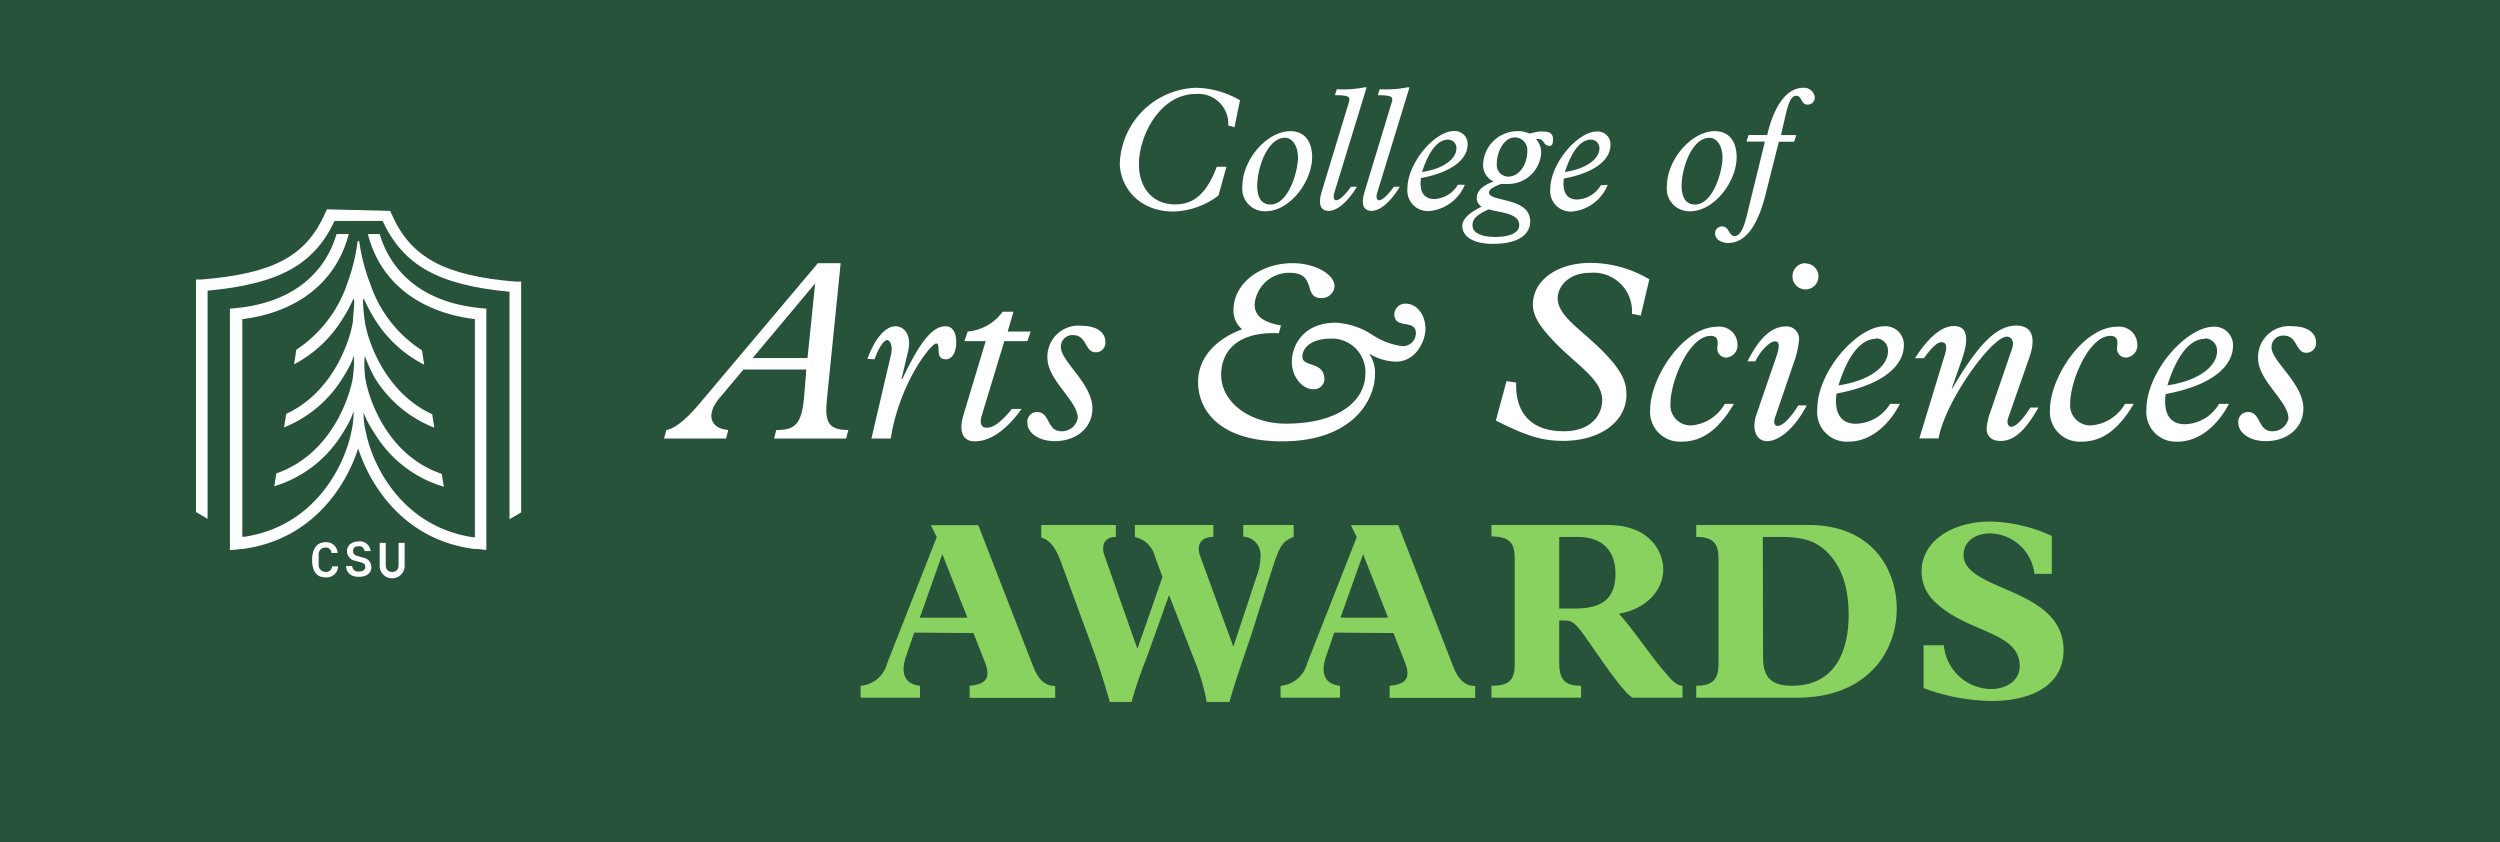 <svg id="Layer_1" data-name="Layer 1" xmlns="http://www.w3.org/2000/svg" viewBox="0 0 260 87.59"><defs><style>.cls-1{fill:#26533a;}.cls-2{fill:#fff;}.cls-3{fill:#8ad260;}</style></defs><rect class="cls-1" width="260" height="87.59"/><path class="cls-2" d="M77.32,38.43l-2.52,3c-1.37,1.63-1,3.13.94,3.29l-.23.89H69.06l.24-.89c1.15-.19,2.55-1.66,3.58-2.9L85.06,27.37h2.37L86,41.51c-.24,2.34.1,3.21,2.23,3.21l-.23.89h-7.5l.23-.89c1.9,0,2.66-.53,2.9-3.48l.23-2.81Zm7.45-8.9,0-.05-6.5,7.76h5.71Z"/><path class="cls-2" d="M90.21,37.32c.76-2.1,1.87-3.39,2.92-3.39.87,0,1.71.86,1.32,2.57l-.69,2.9.06.05c1.71-3.6,3.05-5.52,4.5-5.52.74,0,1.13.6,1.13,1.68s-.45,1.76-1.08,1.76c-1.24,0-.45-1.65-1-1.65s-3.82,4.1-4.74,9.89h-2l2.06-8.84c.15-.69-.06-1.4-.43-1.4s-.92.87-1.31,2Z"/><path class="cls-2" d="M102.11,43.19c-.21.69-.18,1.29.53,1.29s1.55-.66,2.6-1.95h1c-1.58,2.21-3.26,3.37-4.87,3.37-1.23,0-1.71-1-1.15-2.81l2.29-7.61H100.3l.34-1a5,5,0,0,0,3.63-2.06h1.13l-.6,2.06h2.39l-.34,1h-2.4Z"/><path class="cls-2" d="M113.61,42.48c0,2-1.65,3.4-3.92,3.4-1.6,0-2.84-.82-2.84-1.9a1,1,0,0,1,1-1.13c1.37,0,1,2,2.53,2a1.67,1.67,0,0,0,1.71-1.39c0-1.77-3.16-3.93-3.16-6.24a3.23,3.23,0,0,1,3.56-3.34c1.5,0,2.47.65,2.47,1.68a1,1,0,0,1-1,1.08c-1.18,0-.87-1.79-2.39-1.79a1.2,1.2,0,0,0-1.24,1.26C110.35,37.61,113.61,39.9,113.61,42.48Z"/><path class="cls-2" d="M133,34.66c-4.55-.21-6,2.08-6,4.32,0,2.87,3,5.08,6.74,5.08,5.58,0,8.26-2.45,8.26-5.21a3.48,3.48,0,0,0-3.68-3.63c-1.68,0-2.87.78-2.87,1.89s2.29.42,2.29,2.37a1.09,1.09,0,0,1-1.16,1c-1.18,0-2.23-1.34-2.23-2.82,0-1.73,1.18-4.1,4.6-4.1a7.73,7.73,0,0,1,3.69,1.21A7.43,7.43,0,0,0,145.83,36a1.35,1.35,0,0,0,1.42-1.34c0-1.55-2.24-.34-2.24-2a1.15,1.15,0,0,1,1.19-1.08c1.15,0,2.05,1.16,2.05,2.63,0,1.11-.9,3.4-3.08,3.4a5.61,5.61,0,0,1-2.71-.79l-.05,0A3.38,3.38,0,0,1,143,38.9c0,2.71-2.34,7-9.66,7-6.48,0-8.74-3.21-8.74-6.18,0-2.27,1.53-4.32,4.58-5.48a2.47,2.47,0,0,1-.89-2.05c0-2.66,2.73-4.82,6.15-4.82,2.27,0,4.35,1.13,4.35,2.4A1.32,1.32,0,0,1,137.43,31c-2,0-.39-2.63-3.32-2.63a3.6,3.6,0,0,0-3.63,3.27c0,1.18.77,1.84,2.74,2.21Z"/><path class="cls-2" d="M170.64,32.82l-.92-.18a4,4,0,0,0-4.29-4.27C162.9,28.37,162,30,162,31c0,1.84,2.31,3.16,4.58,5.42s2.57,3.45,2.57,4.61c0,2.82-2.73,4.82-6.58,4.82-2.39,0-4.05-.64-7-2.11l1.11-4.11,1,.16c-.1,3.27,1.66,5.06,4.95,5.06,3,0,4-1.85,4-3.24,0-2.06-2.42-3.5-4.61-5.69-1.89-1.89-2.6-3.05-2.6-4.24,0-2.52,2.52-4.34,6-4.34a12.07,12.07,0,0,1,6.11,1.71Z"/><path class="cls-2" d="M180.33,42c-1.63,2.74-3.32,3.93-5.45,3.93a3.09,3.09,0,0,1-3.26-3.35c0-3.29,3.42-8.6,7-8.6a1.88,1.88,0,0,1,2.08,1.84,1.27,1.27,0,0,1-1.18,1.37.93.93,0,0,1-.92-1c0-.29.29-1.26-.69-1.26-2.26,0-4.18,4.76-4.18,7a2.1,2.1,0,0,0,2.21,2.31A4.42,4.42,0,0,0,179.38,42Z"/><path class="cls-2" d="M184.61,43.4c-.19.5-.05.9.23.9.56,0,1.32-.77,2.19-2.14h.87c-1.19,2.29-2.82,3.72-4.13,3.72-1.16,0-1.61-1.29-1.11-2.74L184.77,37c.29-.87.34-1.5-.16-1.5s-1.42.81-2.06,2.08h-.81c1.24-2.48,2.53-3.63,4-3.63a1.29,1.29,0,0,1,1.36,1.42,10.26,10.26,0,0,1-.36,1.81Zm3.16-16a1.35,1.35,0,1,1-1.35,1.34A1.35,1.35,0,0,1,187.77,27.37Z"/><path class="cls-2" d="M197.59,42c-1.26,2.45-3.26,3.93-5.32,3.93A3.07,3.07,0,0,1,189,42.53c0-3.89,4.13-8.6,7-8.6a1.91,1.91,0,0,1,2,2c0,1.77-1.63,4-7,5-.29,2.19.58,3.14,2,3.14A4.26,4.26,0,0,0,196.57,42Zm-2.5-6.76c-1.55,0-2.92,1.71-3.89,4.84,3.6-.55,5.15-2.18,5.15-3.53A1.27,1.27,0,0,0,195.09,35.19Z"/><path class="cls-2" d="M208.88,43.38c-.24.65,0,1,.29,1,.47,0,1.15-.69,2-2H212c-1.29,2.26-2.45,3.48-3.95,3.48-.89,0-1.44-.48-1.44-1.27a6.56,6.56,0,0,1,.42-1.84l2.24-6.53c.23-.68-.06-1.21-.56-1.21-1.55,0-6.39,6.66-7.1,10.58h-2l2.69-8.82c.23-.81.1-1.18-.4-1.18s-1.16.76-1.81,1.66h-.93c1.45-2.24,2.79-3.34,4.06-3.34s1.66,1.07.81,3.5l-1.05,3,.05,0c2.48-4.19,4.43-6.55,6.64-6.55,1.94,0,2,1.65,1.34,3.44Z"/><path class="cls-2" d="M221.91,42c-1.63,2.74-3.31,3.93-5.44,3.93a3.09,3.09,0,0,1-3.27-3.35c0-3.29,3.42-8.6,7-8.6a1.88,1.88,0,0,1,2.08,1.84,1.27,1.27,0,0,1-1.19,1.37.93.93,0,0,1-.92-1c0-.29.29-1.26-.68-1.26-2.27,0-4.19,4.76-4.19,7a2.1,2.1,0,0,0,2.21,2.31A4.45,4.45,0,0,0,221,42Z"/><path class="cls-2" d="M231.81,42c-1.27,2.45-3.27,3.93-5.32,3.93a3.07,3.07,0,0,1-3.26-3.35c0-3.89,4.13-8.6,7-8.6a1.91,1.91,0,0,1,2,2c0,1.77-1.63,4-7,5-.29,2.19.58,3.14,2,3.14A4.24,4.24,0,0,0,230.78,42Zm-2.5-6.76c-1.56,0-2.92,1.71-3.9,4.84,3.61-.55,5.16-2.18,5.16-3.53A1.27,1.27,0,0,0,229.31,35.19Z"/><path class="cls-2" d="M239.55,42.48c0,2-1.65,3.4-3.92,3.4-1.6,0-2.84-.82-2.84-1.9a1,1,0,0,1,1-1.13c1.37,0,1,2,2.53,2A1.67,1.67,0,0,0,238,43.51c0-1.77-3.16-3.93-3.16-6.24a3.23,3.23,0,0,1,3.56-3.34c1.5,0,2.47.65,2.47,1.68a1,1,0,0,1-1,1.08c-1.18,0-.87-1.79-2.39-1.79a1.2,1.2,0,0,0-1.24,1.26C236.29,37.61,239.55,39.9,239.55,42.48Z"/><path class="cls-2" d="M128.38,13.25a2.44,2.44,0,0,0-.64-.18,3.12,3.12,0,0,0-3.35-3.3c-3.74,0-5.94,4.31-5.94,7.31,0,2.53,1.49,4.18,3.76,4.18,2,0,3.31-1.2,4.34-3.92h1l-.83,3A8.12,8.12,0,0,1,122.06,22c-3.75,0-5.6-2.69-5.6-5.05a8.19,8.19,0,0,1,7.91-7.82,9.4,9.4,0,0,1,4.59,1.3Z"/><path class="cls-2" d="M134.21,13.64c1.44,0,2.25,1.06,2.25,2.69,0,2.58-2.34,5.64-4.82,5.64a2.34,2.34,0,0,1-2.43-2.62C129.21,16.62,131.75,13.64,134.21,13.64Zm-2.09,7.63c1.94,0,2.87-3.57,2.87-4.85s-.6-2.09-1.35-2.09c-1.83,0-2.89,3.14-2.89,5C130.75,20.58,131.22,21.27,132.12,21.27Z"/><path class="cls-2" d="M140.24,10.78c.2-.66.24-.88-1.41-.88l.2-.62a11.42,11.42,0,0,0,2.9-.2h.2l-3.37,11c-.15.46,0,.75.2.75.42,0,1.14-.82,1.54-1.41h.62c-.79,1.32-1.92,2.51-2.93,2.51s-1.06-.93-.73-2Z"/><path class="cls-2" d="M144.7,10.78c.2-.66.24-.88-1.41-.88l.2-.62a11.47,11.47,0,0,0,2.9-.2h.2l-3.37,11c-.15.46,0,.75.2.75.42,0,1.13-.82,1.54-1.41h.62c-.79,1.32-1.92,2.51-2.93,2.51s-1.06-.93-.73-2Z"/><path class="cls-2" d="M152.34,19.22a4.44,4.44,0,0,1-3.7,2.73,2.13,2.13,0,0,1-2.27-2.32c0-2.71,2.87-6,4.83-6a1.33,1.33,0,0,1,1.43,1.41c0,1.22-1.14,2.78-4.85,3.48-.21,1.52.4,2.18,1.39,2.18a3,3,0,0,0,2.45-1.49Zm-1.74-4.7c-1.08,0-2,1.19-2.71,3.37,2.5-.39,3.58-1.52,3.58-2.46A.88.88,0,0,0,150.6,14.52Z"/><path class="cls-2" d="M157.84,13.64a2.82,2.82,0,0,1,1.23.25c.37-.09.68-.16.93-.2s.46,0,.59,0c.61,0,.92.25.92.77s-.08.71-.37.71c-.71,0-.49-.88-1.39-.69a2,2,0,0,1,.53,1.44,3.43,3.43,0,0,1-3.41,3.21c-.18,0-.4,0-.76,0-1,.38-1.25.62-1.25.9,0,1,4.28.44,4.28,3,0,1.14-.91,2.33-3.88,2.33-2.51,0-3.18-1.1-3.18-1.82s.58-1.33,2-2.05a1.06,1.06,0,0,1-.5-.88c0-.66.44-1.24,1.76-1.74a1.86,1.86,0,0,1-1.1-1.7A3.59,3.59,0,0,1,157.84,13.64Zm-4.7,9.78c0,.78.86,1.22,2.38,1.22S158,24.2,158,23.42c0-1.3-2.05-1.29-3.17-1.65C153.6,22.32,153.14,22.76,153.14,23.42ZM155.67,17a1.21,1.21,0,0,0,1.17,1.37c1.11,0,2-1.19,2-2.67a1.31,1.31,0,0,0-1.32-1.41C156.36,14.32,155.67,15.87,155.67,17Z"/><path class="cls-2" d="M167.2,19.22A4.43,4.43,0,0,1,163.5,22a2.13,2.13,0,0,1-2.27-2.32c0-2.71,2.88-6,4.83-6a1.33,1.33,0,0,1,1.43,1.41c0,1.22-1.13,2.78-4.85,3.48-.2,1.52.4,2.18,1.39,2.18a3,3,0,0,0,2.46-1.49Zm-1.74-4.7c-1.08,0-2,1.19-2.71,3.37,2.51-.39,3.59-1.52,3.59-2.46A.88.88,0,0,0,165.46,14.52Z"/><path class="cls-2" d="M178.35,13.64c1.45,0,2.26,1.06,2.26,2.69,0,2.58-2.35,5.64-4.82,5.64a2.34,2.34,0,0,1-2.43-2.62C173.36,16.62,175.9,13.64,178.35,13.64Zm-2.08,7.63c1.94,0,2.87-3.57,2.87-4.85s-.6-2.09-1.35-2.09c-1.83,0-2.9,3.14-2.9,5C174.89,20.58,175.37,21.27,176.27,21.27Z"/><path class="cls-2" d="M183.66,20.06c-.93,3.8-2.32,5.21-3.95,5.21-.62,0-1.34-.33-1.34-1a.7.7,0,0,1,.72-.72c.76,0,.69,1,1.31,1s1-1,1.3-2.27l1.85-7.55h-1.92l.22-.69h1.94c.7-3,2-4.91,3.75-4.91a1.13,1.13,0,0,1,1.2,1,.74.74,0,0,1-.74.75c-.75,0-.56-.92-1.19-.92-.47,0-.77.57-1.08,1.89l-.51,2.2h1.59l-.22.69H185Z"/><path class="cls-1" d="M96,66.74l-.84,2.44c-.58,1.71-.24,2.9,1.45,3.08V73.5H90.44V72.26a3.11,3.11,0,0,0,2.76-2.34l5.16-13.13-.6-1.24h4.92l5.66,14.55c.58,1.5,1.26,2.16,2.34,2.16V73.5h-8.9V72.26c1.79-.16,2.22-.87,1.58-2.47l-1.18-3.05Zm3-8.16-2.34,6.6h4.94Z"/><path class="cls-1" d="M131.08,66.89c-.6,1.85-1.74,5-2.26,7h-2.37a25,25,0,0,0-1-3.63l-2.93-7.48-2.34,6.56a44.72,44.72,0,0,0-1.55,4.55h-2.27c-.39-1.37-1.07-3.6-1.57-5l-3.48-9.48c-.58-1.6-1.24-2.42-2.08-2.6V55.55H117v1.24c-1.14,0-1.58.81-1.19,1.94l3.4,9.61h.05L121.84,61l-.79-2.13A2.67,2.67,0,0,0,119,56.79V55.55h8.16v1.24c-1.42,0-1.76.94-1.37,2l3.45,9.43h.06L131.66,61a5.7,5.7,0,0,0,.42-2.08,1.9,1.9,0,0,0-1.79-2.1V55.55h5.24v1.24c-1.16.47-1.42.86-2.18,3.18Z"/><path class="cls-1" d="M139.7,66.74l-.84,2.44c-.58,1.71-.24,2.9,1.45,3.08V73.5h-6.19V72.26a3.11,3.11,0,0,0,2.76-2.34L142,56.79l-.6-1.24h4.92L152,70.1c.58,1.5,1.26,2.16,2.34,2.16V73.5h-8.89V72.26c1.79-.16,2.21-.87,1.57-2.47l-1.18-3.05Zm3-8.16-2.34,6.6h4.95Z"/><path class="cls-1" d="M163.11,69.82c0,1.63.39,2.44,2.26,2.44V73.5h-9.32V72.26c1.92,0,2.42-.66,2.42-2.29V59c0-1.55-.55-2.23-2.42-2.23V55.55h12.08c4.51,0,5.79,2.87,5.79,4.63,0,2.24-1.92,4.16-4.6,4.58,1.42,1.58,3.13,4.13,4.34,5.58s1.55,1.84,2.27,1.92V73.5h-5.16c-.69-.21-2.61-2.92-4.19-5.21s-2-2.82-2.84-2.82h-.63Zm0-5.59h1.63c3,0,4.21-1.15,4.21-3.65,0-2.14-1.16-3.79-3.92-3.79h-1.92Z"/><path class="cls-1" d="M179.67,59.15c0-1.55-.39-2.36-2.31-2.36V55.55H189.1c6.31,0,9.1,4.37,9.1,8.74s-3,9.21-10.37,9.21H177.36V72.26c1.79,0,2.31-.73,2.31-2.31Zm4.64,10.16c0,2,.76,3,3,3,4.71,0,5.9-4,5.9-7.31,0-2.82-.66-5-2.24-6.59-1.21-1.21-2.6-1.57-4.81-1.57h-1.87Z"/><path class="cls-1" d="M212.53,60.63A4.75,4.75,0,0,0,208,56.42c-1.66,0-2.79.92-2.79,2.23,0,3.85,10.39,3.32,10.39,9.93,0,3.47-3.08,5.26-7.5,5.26A20.6,20.6,0,0,1,201,72.5V68.05h2.1a5,5,0,0,0,4.9,4.56c1.76,0,3-1,3-2.37,0-3.69-5.55-3.43-8.92-6.79a4.31,4.31,0,0,1-1.29-3.09c0-3,3-5.18,7.19-5.18a16.16,16.16,0,0,1,6.37,1.5v4Z"/><path class="cls-1" d="M95.86,66.58,95,69c-.58,1.71-.24,2.89,1.45,3.08v1.23H90.28V72.11a3.14,3.14,0,0,0,2.77-2.35l5.16-13.13-.61-1.24h4.92L108.18,70c.58,1.5,1.26,2.16,2.34,2.16v1.23h-8.89V72.11c1.79-.16,2.21-.87,1.58-2.48l-1.19-3Zm3-8.16L96.47,65h5Z"/><path class="cls-1" d="M130.92,66.74c-.6,1.84-1.73,4.94-2.26,6.94h-2.37a25,25,0,0,0-1-3.63l-2.92-7.47-2.35,6.55a46.45,46.45,0,0,0-1.55,4.55h-2.26c-.4-1.36-1.08-3.6-1.58-5l-3.48-9.48c-.58-1.6-1.23-2.42-2.08-2.6V55.39h7.77v1.24c-1.13,0-1.58.81-1.19,1.95l3.4,9.6h0l2.56-7.37-.79-2.13a2.72,2.72,0,0,0-2.08-2V55.39H127v1.24c-1.43,0-1.77.95-1.37,2l3.45,9.43h.05l2.39-7.27a5.66,5.66,0,0,0,.42-2.08,1.89,1.89,0,0,0-1.79-2.1V55.39h5.24v1.24c-1.16.47-1.42.87-2.18,3.18Z"/><path class="cls-1" d="M139.54,66.58,138.7,69c-.58,1.71-.24,2.89,1.45,3.08v1.23H134V72.11a3.14,3.14,0,0,0,2.77-2.35l5.16-13.13-.61-1.24h4.92L151.86,70c.58,1.5,1.27,2.16,2.34,2.16v1.23h-8.89V72.11c1.79-.16,2.21-.87,1.58-2.48l-1.19-3Zm3-8.16L140.15,65h4.95Z"/><path class="cls-1" d="M163,69.66c0,1.63.39,2.45,2.26,2.45v1.23H155.9V72.11c1.92,0,2.42-.66,2.42-2.29V58.87c0-1.56-.56-2.24-2.42-2.24V55.39H168c4.5,0,5.79,2.87,5.79,4.63,0,2.24-1.92,4.16-4.61,4.58,1.42,1.58,3.13,4.14,4.34,5.58s1.56,1.85,2.27,1.93v1.23h-5.16c-.69-.21-2.61-2.92-4.19-5.21s-1.94-2.82-2.84-2.82H163Zm0-5.58h1.63c3,0,4.21-1.16,4.21-3.66,0-2.13-1.16-3.79-3.92-3.79H163Z"/><path class="cls-1" d="M179.52,59c0-1.56-.4-2.37-2.32-2.37V55.39h11.74c6.32,0,9.11,4.37,9.11,8.74s-3,9.21-10.37,9.21H177.2V72.11c1.79,0,2.32-.74,2.32-2.32Zm4.63,10.16c0,2,.76,3,3,3,4.71,0,5.89-4,5.89-7.32,0-2.82-.66-5-2.24-6.58-1.21-1.21-2.6-1.58-4.81-1.58h-1.87Z"/><path class="cls-1" d="M212.37,60.47a4.75,4.75,0,0,0-4.55-4.21c-1.66,0-2.79.92-2.79,2.24,0,3.84,10.39,3.31,10.39,9.92,0,3.48-3.07,5.26-7.5,5.26a20.6,20.6,0,0,1-7-1.34V67.89H203a5,5,0,0,0,4.89,4.56c1.76,0,3-1,3-2.37,0-3.69-5.56-3.42-8.93-6.79a4.28,4.28,0,0,1-1.28-3.08c0-3,3-5.19,7.18-5.19a16.12,16.12,0,0,1,6.37,1.5v3.95Z"/><path class="cls-1" d="M95.71,66.42l-.85,2.45c-.58,1.71-.23,2.89,1.45,3.08v1.24H90.13V72a3.11,3.11,0,0,0,2.76-2.35l5.16-13.13-.61-1.24h4.93L108,69.79c.58,1.5,1.27,2.16,2.35,2.16v1.24h-8.9V72c1.79-.16,2.21-.87,1.58-2.48l-1.18-3Zm2.94-8.16-2.34,6.61h5Z"/><path class="cls-1" d="M130.77,66.58c-.61,1.84-1.74,5-2.27,7h-2.37a23,23,0,0,0-1-3.64l-2.92-7.47L119.9,69a43.48,43.48,0,0,0-1.56,4.56h-2.26c-.4-1.37-1.08-3.61-1.58-5L111,59.08c-.58-1.61-1.24-2.43-2.08-2.61V55.23h7.76v1.24c-1.13,0-1.58.82-1.18,2L118.92,68H119l2.55-7.37-.79-2.14a2.73,2.73,0,0,0-2.08-2.05V55.23h8.16v1.24c-1.42,0-1.76,1-1.37,2l3.45,9.42h0l2.4-7.26a6,6,0,0,0,.42-2.08A1.9,1.9,0,0,0,130,56.47V55.23h5.24v1.24c-1.16.47-1.43.87-2.19,3.19Z"/><path class="cls-1" d="M139.39,66.42l-.85,2.45c-.57,1.71-.23,2.89,1.45,3.08v1.24h-6.18V72a3.11,3.11,0,0,0,2.76-2.35l5.16-13.13-.61-1.24h4.93l5.66,14.56c.57,1.5,1.26,2.16,2.34,2.16v1.24h-8.9V72c1.79-.16,2.21-.87,1.58-2.48l-1.18-3Zm2.94-8.16L140,64.87h4.95Z"/><path class="cls-1" d="M162.79,69.5c0,1.63.4,2.45,2.27,2.45v1.24h-9.32V72c1.92,0,2.42-.66,2.42-2.29V58.71c0-1.55-.55-2.24-2.42-2.24V55.23h12.08c4.5,0,5.79,2.87,5.79,4.64,0,2.23-1.92,4.15-4.61,4.58,1.43,1.58,3.14,4.13,4.35,5.58s1.55,1.84,2.26,1.92v1.24h-5.16c-.68-.22-2.6-2.93-4.18-5.22s-2-2.81-2.85-2.81h-.63Zm0-5.58h1.63c3,0,4.22-1.16,4.22-3.66,0-2.13-1.16-3.79-3.93-3.79h-1.92Z"/><path class="cls-1" d="M179.36,58.84c0-1.55-.4-2.37-2.32-2.37V55.23h11.74c6.32,0,9.11,4.37,9.11,8.74s-3,9.22-10.37,9.22H177V72c1.79,0,2.32-.74,2.32-2.32ZM184,69c0,2,.77,3,3,3,4.71,0,5.89-4,5.89-7.32,0-2.82-.65-5-2.23-6.58-1.21-1.21-2.61-1.58-4.82-1.58H184Z"/><path class="cls-1" d="M212.21,60.31a4.75,4.75,0,0,0-4.55-4.21c-1.66,0-2.79.92-2.79,2.24,0,3.84,10.4,3.32,10.4,9.92,0,3.48-3.08,5.27-7.5,5.27a20.89,20.89,0,0,1-7.06-1.34V67.74h2.11a5,5,0,0,0,4.89,4.55c1.77,0,3-1,3-2.37,0-3.68-5.55-3.42-8.92-6.79a4.29,4.29,0,0,1-1.29-3.08c0-3,3-5.18,7.18-5.18a16.08,16.08,0,0,1,6.37,1.5v3.94Z"/><path class="cls-1" d="M95.55,66.26l-.84,2.45c-.58,1.71-.24,2.9,1.44,3.08V73H90V71.79a3.11,3.11,0,0,0,2.76-2.34l5.16-13.14-.6-1.23h4.92l5.66,14.55c.58,1.5,1.26,2.16,2.34,2.16V73h-8.9V71.79c1.79-.16,2.21-.87,1.58-2.47l-1.18-3.06Zm3-8.16-2.35,6.61h4.95Z"/><path class="cls-1" d="M130.61,66.42c-.61,1.84-1.74,5-2.26,7H126a23.83,23.83,0,0,0-1-3.63l-2.92-7.48-2.34,6.56a42.39,42.39,0,0,0-1.55,4.55h-2.27c-.39-1.37-1.08-3.61-1.58-5l-3.47-9.47c-.58-1.61-1.24-2.42-2.08-2.61V55.08h7.76v1.23c-1.13,0-1.58.82-1.18,1.95l3.39,9.61h.06l2.55-7.37-.79-2.13a2.72,2.72,0,0,0-2.08-2.06V55.08h8.16v1.23c-1.42,0-1.76.95-1.37,2l3.45,9.42h0l2.4-7.26a6,6,0,0,0,.42-2.08,1.9,1.9,0,0,0-1.79-2.11V55.08h5.24v1.23c-1.16.48-1.42.87-2.19,3.19Z"/><path class="cls-1" d="M139.23,66.26l-.84,2.45c-.58,1.71-.24,2.9,1.44,3.08V73h-6.18V71.79a3.11,3.11,0,0,0,2.76-2.34l5.16-13.14-.6-1.23h4.92l5.66,14.55c.58,1.5,1.26,2.16,2.34,2.16V73H145V71.79c1.79-.16,2.21-.87,1.58-2.47l-1.18-3.06Zm3-8.16-2.35,6.61h4.95Z"/><path class="cls-1" d="M162.63,69.34c0,1.63.4,2.45,2.27,2.45V73h-9.32V71.79c1.92,0,2.42-.66,2.42-2.29v-11c0-1.55-.55-2.24-2.42-2.24V55.08h12.08c4.5,0,5.79,2.87,5.79,4.63,0,2.24-1.92,4.16-4.6,4.58,1.42,1.58,3.13,4.13,4.34,5.58s1.55,1.84,2.26,1.92V73h-5.16c-.68-.21-2.6-2.92-4.18-5.21s-2-2.82-2.84-2.82h-.64Zm0-5.58h1.64c3,0,4.21-1.16,4.21-3.66,0-2.13-1.16-3.79-3.92-3.79h-1.93Z"/><path class="cls-1" d="M179.2,58.68c0-1.55-.39-2.37-2.31-2.37V55.08h11.74c6.31,0,9.1,4.37,9.1,8.73s-3,9.22-10.37,9.22H176.89V71.79c1.79,0,2.31-.74,2.31-2.32Zm4.63,10.16c0,2,.77,3,3,3,4.71,0,5.9-4,5.9-7.32,0-2.81-.66-5-2.24-6.58-1.21-1.21-2.61-1.58-4.82-1.58h-1.87Z"/><path class="cls-1" d="M212.06,60.16a4.77,4.77,0,0,0-4.56-4.22c-1.65,0-2.79.93-2.79,2.24,0,3.85,10.4,3.32,10.4,9.93,0,3.47-3.08,5.26-7.5,5.26A20.65,20.65,0,0,1,200.55,72V67.58h2.11a5,5,0,0,0,4.9,4.55c1.76,0,3-1,3-2.37,0-3.68-5.55-3.42-8.92-6.79a4.27,4.27,0,0,1-1.29-3.08c0-3,3-5.18,7.19-5.18a16.16,16.16,0,0,1,6.37,1.5v3.95Z"/><path class="cls-1" d="M95.39,66.11l-.84,2.44c-.58,1.71-.24,2.9,1.45,3.08v1.24H89.81V71.63a3.11,3.11,0,0,0,2.76-2.34l5.16-13.13-.6-1.24h4.92l5.66,14.55c.58,1.5,1.26,2.16,2.34,2.16v1.24h-8.89V71.63c1.79-.16,2.21-.87,1.57-2.47l-1.18-3Zm3-8.16L96,64.55h5Z"/><path class="cls-1" d="M130.45,66.26c-.6,1.85-1.73,4.95-2.26,6.95h-2.37a25,25,0,0,0-1-3.63l-2.93-7.48-2.34,6.56A44.72,44.72,0,0,0,118,73.21h-2.27c-.39-1.37-1.07-3.6-1.57-5l-3.48-9.48c-.58-1.6-1.24-2.42-2.08-2.6V54.92h7.77v1.24c-1.14,0-1.58.81-1.19,1.94l3.4,9.61h0l2.55-7.37-.79-2.13a2.69,2.69,0,0,0-2.08-2.05V54.92h8.16v1.24c-1.42,0-1.76.94-1.36,2l3.44,9.43h.06L131,60.34a5.7,5.7,0,0,0,.42-2.08,1.9,1.9,0,0,0-1.79-2.1V54.92h5.24v1.24c-1.16.47-1.42.86-2.18,3.18Z"/><path class="cls-1" d="M139.07,66.11l-.84,2.44c-.58,1.71-.24,2.9,1.45,3.08v1.24h-6.19V71.63a3.13,3.13,0,0,0,2.77-2.34l5.15-13.13-.6-1.24h4.92l5.66,14.55c.58,1.5,1.26,2.16,2.34,2.16v1.24h-8.89V71.63c1.79-.16,2.21-.87,1.58-2.47l-1.19-3ZM142,58l-2.34,6.6h4.95Z"/><path class="cls-1" d="M162.48,69.19c0,1.63.39,2.44,2.26,2.44v1.24h-9.32V71.63c1.92,0,2.42-.66,2.42-2.29v-11c0-1.55-.55-2.23-2.42-2.23V54.92H167.5c4.51,0,5.8,2.87,5.8,4.63,0,2.24-1.93,4.16-4.61,4.58,1.42,1.58,3.13,4.13,4.34,5.58s1.56,1.84,2.27,1.92v1.24h-5.16c-.69-.21-2.61-2.92-4.19-5.21s-1.95-2.82-2.84-2.82h-.63Zm0-5.59h1.63c3,0,4.21-1.15,4.21-3.65,0-2.14-1.16-3.79-3.92-3.79h-1.92Z"/><path class="cls-1" d="M179,58.53c0-1.56-.39-2.37-2.31-2.37V54.92h11.74c6.31,0,9.1,4.37,9.1,8.74s-3,9.21-10.37,9.21H176.73V71.63c1.79,0,2.31-.73,2.31-2.31Zm4.64,10.15c0,2,.76,2.95,3,2.95,4.72,0,5.9-3.95,5.9-7.31,0-2.82-.66-5-2.24-6.58-1.21-1.22-2.6-1.58-4.81-1.58h-1.87Z"/><path class="cls-1" d="M211.9,60a4.75,4.75,0,0,0-4.55-4.21c-1.66,0-2.79.92-2.79,2.23,0,3.85,10.39,3.32,10.39,9.93,0,3.47-3.08,5.26-7.5,5.26a20.6,20.6,0,0,1-7-1.34V67.42h2.1A5,5,0,0,0,207.4,72c1.76,0,3-1,3-2.37,0-3.69-5.56-3.43-8.93-6.79a4.31,4.31,0,0,1-1.29-3.08c0-3,3-5.19,7.19-5.19a16.12,16.12,0,0,1,6.37,1.5v4Z"/><path class="cls-1" d="M95.23,66l-.84,2.45c-.58,1.71-.24,2.89,1.45,3.08v1.23H89.65V71.48a3.14,3.14,0,0,0,2.77-2.35L97.58,56,97,54.76h4.92l5.66,14.56c.58,1.5,1.27,2.16,2.34,2.16v1.23H101V71.48c1.79-.16,2.21-.87,1.58-2.48l-1.19-3Zm3-8.16L95.84,64.4h5Z"/><path class="cls-1" d="M130.3,66.11c-.61,1.84-1.74,4.94-2.27,6.94h-2.37a25,25,0,0,0-1-3.63L121.77,62l-2.35,6.55a46.45,46.45,0,0,0-1.55,4.55h-2.26c-.4-1.36-1.08-3.6-1.58-5l-3.48-9.48c-.58-1.6-1.23-2.42-2.08-2.6V54.76h7.77V56c-1.13,0-1.58.81-1.19,2l3.4,9.6h0l2.56-7.37-.79-2.13a2.72,2.72,0,0,0-2.08-2V54.76h8.16V56c-1.42,0-1.77,1-1.37,2l3.45,9.42h0l2.39-7.27a5.7,5.7,0,0,0,.43-2.08,1.9,1.9,0,0,0-1.8-2.1V54.76h5.24V56c-1.15.47-1.42.87-2.18,3.18Z"/><path class="cls-1" d="M138.91,66l-.84,2.45c-.58,1.71-.23,2.89,1.45,3.08v1.23h-6.19V71.48a3.14,3.14,0,0,0,2.77-2.35L141.26,56l-.61-1.24h4.92l5.66,14.56c.58,1.5,1.27,2.16,2.35,2.16v1.23h-8.9V71.48c1.79-.16,2.21-.87,1.58-2.48l-1.19-3Zm3-8.16-2.34,6.61h4.95Z"/><path class="cls-1" d="M162.32,69c0,1.63.39,2.45,2.26,2.45v1.23h-9.31V71.48c1.92,0,2.42-.66,2.42-2.29V58.24c0-1.56-.56-2.24-2.42-2.24V54.76h12.08c4.5,0,5.79,2.87,5.79,4.63,0,2.24-1.92,4.16-4.61,4.58,1.42,1.58,3.13,4.14,4.35,5.58s1.55,1.85,2.26,1.93v1.23H170c-.68-.21-2.61-2.92-4.19-5.21s-1.94-2.82-2.84-2.82h-.63Zm0-5.58H164c3,0,4.21-1.16,4.21-3.66,0-2.13-1.16-3.79-3.92-3.79h-1.92Z"/><path class="cls-1" d="M178.89,58.37c0-1.56-.4-2.37-2.32-2.37V54.76h11.74c6.32,0,9.11,4.37,9.11,8.74s-3,9.21-10.37,9.21H176.57V71.48c1.79,0,2.32-.74,2.32-2.32Zm4.63,10.16c0,2,.76,3,3,3,4.71,0,5.89-4,5.89-7.32,0-2.82-.66-5-2.23-6.58C189,56.37,187.6,56,185.39,56h-1.87Z"/><path class="cls-1" d="M211.74,59.84a4.75,4.75,0,0,0-4.55-4.21c-1.66,0-2.79.92-2.79,2.24,0,3.84,10.4,3.31,10.4,9.92,0,3.48-3.08,5.26-7.51,5.26a20.6,20.6,0,0,1-7-1.34V67.26h2.11a5,5,0,0,0,4.89,4.56c1.76,0,3-1,3-2.37,0-3.69-5.56-3.42-8.93-6.79a4.28,4.28,0,0,1-1.28-3.08c0-3,3-5.19,7.18-5.19a16.29,16.29,0,0,1,6.37,1.5v4Z"/><path class="cls-1" d="M95.08,65.79l-.85,2.45c-.57,1.71-.23,2.89,1.45,3.08v1.24H89.5V71.32A3.11,3.11,0,0,0,92.26,69l5.16-13.14-.61-1.24h4.93l5.66,14.56c.57,1.5,1.26,2.16,2.34,2.16v1.24h-8.9V71.32c1.79-.16,2.21-.87,1.58-2.48l-1.18-3ZM98,57.63l-2.34,6.61h4.95Z"/><path class="cls-1" d="M130.14,66c-.61,1.84-1.74,5-2.27,7H125.5a22.64,22.64,0,0,0-1-3.63l-2.92-7.48-2.34,6.55a43.48,43.48,0,0,0-1.56,4.56h-2.26c-.39-1.37-1.08-3.61-1.58-5l-3.47-9.47c-.58-1.61-1.24-2.42-2.08-2.61V54.6h7.76v1.24c-1.13,0-1.58.82-1.18,1.95l3.39,9.61h.06L120.9,60l-.79-2.14a2.72,2.72,0,0,0-2.08-2V54.6h8.16v1.24c-1.42,0-1.76.95-1.37,2l3.45,9.42h0l2.4-7.26a6,6,0,0,0,.42-2.08,1.9,1.9,0,0,0-1.79-2.11V54.6h5.24v1.24c-1.16.48-1.43.87-2.19,3.19Z"/><path class="cls-1" d="M138.76,65.79l-.84,2.45c-.58,1.71-.24,2.89,1.44,3.08v1.24h-6.18V71.32A3.11,3.11,0,0,0,135.94,69l5.16-13.14-.61-1.24h4.93l5.66,14.56c.57,1.5,1.26,2.16,2.34,2.16v1.24h-8.9V71.32c1.79-.16,2.21-.87,1.58-2.48l-1.18-3Zm3-8.16-2.35,6.61h4.95Z"/><path class="cls-1" d="M162.16,68.87c0,1.63.4,2.45,2.27,2.45v1.24h-9.32V71.32c1.92,0,2.42-.66,2.42-2.29v-11c0-1.55-.55-2.24-2.42-2.24V54.6h12.08c4.5,0,5.79,2.87,5.79,4.64,0,2.23-1.92,4.16-4.61,4.58,1.43,1.58,3.14,4.13,4.35,5.58s1.55,1.84,2.26,1.92v1.24h-5.16c-.68-.22-2.6-2.93-4.18-5.22s-1.95-2.81-2.85-2.81h-.63Zm0-5.58h1.63c3,0,4.22-1.16,4.22-3.66,0-2.13-1.16-3.79-3.93-3.79h-1.92Z"/><path class="cls-1" d="M178.73,58.21c0-1.55-.4-2.37-2.32-2.37V54.6h11.74c6.32,0,9.11,4.37,9.11,8.74s-3,9.22-10.37,9.22H176.41V71.32c1.79,0,2.32-.74,2.32-2.32Zm4.63,10.16c0,2,.77,2.95,3,2.95,4.71,0,5.9-3.95,5.9-7.32,0-2.82-.66-5-2.24-6.58-1.21-1.21-2.61-1.58-4.82-1.58h-1.87Z"/><path class="cls-1" d="M211.58,59.68A4.75,4.75,0,0,0,207,55.47c-1.66,0-2.79.92-2.79,2.24,0,3.84,10.4,3.32,10.4,9.92,0,3.48-3.08,5.27-7.5,5.27a20.89,20.89,0,0,1-7.06-1.34V67.11h2.11a5,5,0,0,0,4.89,4.55c1.77,0,3-1,3-2.37,0-3.68-5.55-3.42-8.92-6.79a4.29,4.29,0,0,1-1.29-3.08c0-3,3-5.18,7.18-5.18a16.08,16.08,0,0,1,6.37,1.5v3.94Z"/><path class="cls-3" d="M95.08,65.79l-.85,2.45c-.57,1.71-.23,2.89,1.45,3.08v1.24H89.5V71.32A3.11,3.11,0,0,0,92.26,69l5.16-13.14-.61-1.24h4.93l5.66,14.56c.57,1.5,1.26,2.16,2.34,2.16v1.24h-8.9V71.32c1.79-.16,2.21-.87,1.58-2.48l-1.18-3ZM98,57.63l-2.34,6.61h4.95Z"/><path class="cls-3" d="M130.14,66c-.61,1.84-1.74,5-2.27,7H125.5a22.64,22.64,0,0,0-1-3.63l-2.92-7.48-2.34,6.55a43.48,43.48,0,0,0-1.56,4.56h-2.26c-.39-1.37-1.08-3.61-1.58-5l-3.47-9.47c-.58-1.61-1.24-2.42-2.08-2.61V54.6h7.76v1.24c-1.13,0-1.58.82-1.18,1.95l3.39,9.61h.06L120.9,60l-.79-2.14a2.72,2.72,0,0,0-2.08-2V54.6h8.16v1.24c-1.42,0-1.76.95-1.37,2l3.45,9.42h0l2.4-7.26a6,6,0,0,0,.42-2.08,1.9,1.9,0,0,0-1.79-2.11V54.6h5.24v1.24c-1.16.48-1.43.87-2.19,3.19Z"/><path class="cls-3" d="M138.76,65.79l-.84,2.45c-.58,1.71-.24,2.89,1.44,3.08v1.24h-6.18V71.32A3.11,3.11,0,0,0,135.94,69l5.16-13.14-.61-1.24h4.93l5.66,14.56c.57,1.5,1.26,2.16,2.34,2.16v1.24h-8.9V71.32c1.79-.16,2.21-.87,1.58-2.48l-1.18-3Zm3-8.16-2.35,6.61h4.95Z"/><path class="cls-3" d="M162.16,68.87c0,1.63.4,2.45,2.27,2.45v1.24h-9.32V71.32c1.92,0,2.42-.66,2.42-2.29v-11c0-1.55-.55-2.24-2.42-2.24V54.6h12.08c4.5,0,5.79,2.87,5.79,4.64,0,2.23-1.92,4.16-4.61,4.58,1.43,1.58,3.14,4.13,4.35,5.58s1.55,1.84,2.26,1.92v1.24h-5.16c-.68-.22-2.6-2.93-4.18-5.22s-1.95-2.81-2.85-2.81h-.63Zm0-5.58h1.63c3,0,4.22-1.16,4.22-3.66,0-2.13-1.16-3.79-3.93-3.79h-1.92Z"/><path class="cls-3" d="M178.73,58.21c0-1.55-.4-2.37-2.32-2.37V54.6h11.74c6.32,0,9.11,4.37,9.11,8.74s-3,9.22-10.37,9.22H176.41V71.32c1.79,0,2.32-.74,2.32-2.32Zm4.63,10.16c0,2,.77,2.95,3,2.95,4.71,0,5.9-3.95,5.9-7.32,0-2.82-.66-5-2.24-6.58-1.21-1.21-2.61-1.58-4.82-1.58h-1.87Z"/><path class="cls-3" d="M211.58,59.68A4.75,4.75,0,0,0,207,55.47c-1.66,0-2.79.92-2.79,2.24,0,3.84,10.4,3.32,10.4,9.92,0,3.48-3.08,5.27-7.5,5.27a20.89,20.89,0,0,1-7.06-1.34V67.11h2.11a5,5,0,0,0,4.89,4.55c1.77,0,3-1,3-2.37,0-3.68-5.55-3.42-8.92-6.79a4.29,4.29,0,0,1-1.29-3.08c0-3,3-5.18,7.18-5.18a16.08,16.08,0,0,1,6.37,1.5v3.94Z"/><path class="cls-2" d="M39.51,24.34H38.26c1.24,4.93,5.26,8.13,11.13,8.85V52.62h0v3.25h-.11l-.13,0c-7.26-1.12-10.37-7.32-11.1-10.92h0a7.51,7.51,0,0,1-.23-2.09c0,.1.14.42.34.86A15.32,15.32,0,0,0,39,45.14a12.55,12.55,0,0,0,7.16,5.48l-.22-1.34c-6.38-2.15-8-9.33-8-10.43h0V38.8a8.06,8.06,0,0,1,0-1.78c.06.1.15.43.35.88A16.38,16.38,0,0,0,39,39.34a12.72,12.72,0,0,0,6.17,5.14l-.22-1.4c-5-2.29-6.75-7.83-7-9.61h0c-.09-.5-.35-2.9-.05-2.29h0A15.7,15.7,0,0,0,39,33.24a13,13,0,0,0,5.12,4.69l-.24-1.5a13.17,13.17,0,0,1-5.37-6.9,19.33,19.33,0,0,1-1.15-4.45h-.17a19,19,0,0,1-1,4.18,13.37,13.37,0,0,1-5.37,7.11l-.24,1.52a13,13,0,0,0,5-4.65,15.52,15.52,0,0,0,1.12-2.05c.31-.64,0,1.77,0,2.28h0c-.27,1.77-1.95,7.26-6.93,9.57l-.23,1.41a12.76,12.76,0,0,0,6.08-5.11c.3-.47.56-.93.8-1.39s.31-.82.38-.93a9.29,9.29,0,0,1-.06,1.81v0h0c0,1.09-1.66,8.21-8,10.4l-.21,1.34a12.56,12.56,0,0,0,7.06-5.45,15.69,15.69,0,0,0,.81-1.4c.21-.47.31-.81.37-.91a8.41,8.41,0,0,1-.23,2.09h0c-.72,3.6-3.83,9.81-11.1,10.92l-.13,0h-.11V52.62h0V33.19C31,32.47,35,29.27,36.27,24.34H35c-.71,2.45-3,7-10.54,7.71l-.55.05V57.2c.4,0,.78-.06,1.16-.1h.11c7.2-.93,10.77-6.42,12.07-10.46,1.3,4,4.87,9.53,12.06,10.45l.06,0h.06c.37,0,.76.08,1.15.1V32.1l-.55-.05c-7.51-.72-9.83-5.26-10.54-7.71"/><path class="cls-2" d="M34,21.77l-.16.36c-2,4.5-5.34,6.32-12.9,6.94l-.56,0V53.25l1.21.71V30.23c7.42-.69,11.08-2.7,13.2-7.25h5c2.16,4.63,5.81,6.67,13.2,7.36V54l1.21-.71v-24l-.55,0c-7.44-.61-10.94-2.52-12.91-7l-.16-.36Z"/><path class="cls-2" d="M32.46,58.23c0-1.12.46-1.84,1.42-1.84a1.16,1.16,0,0,1,1.23,1.12h-.64a.56.56,0,0,0-.63-.56.68.68,0,0,0-.7.73v1.07a.71.71,0,0,0,.72.73.6.6,0,0,0,.67-.58h.63a1.2,1.2,0,0,1-1.31,1.15c-1,0-1.39-.76-1.39-1.82"/><path class="cls-2" d="M36.73,57.35c0,.27.15.39.47.48l.56.16a1,1,0,0,1,.86,1c0,.64-.52,1-1.28,1s-1.29-.31-1.35-1.12h.64a.61.61,0,0,0,.7.57c.37,0,.66-.17.66-.48s-.15-.38-.45-.47l-.64-.18a1,1,0,0,1-.81-1c0-.57.47-1,1.21-1a1.1,1.1,0,0,1,1.24,1h-.63a.54.54,0,0,0-.62-.5c-.35,0-.56.16-.56.41"/><path class="cls-2" d="M41.45,56.46h.63v2.27a1.3,1.3,0,1,1-2.59,0V56.46h.63v2.29c0,.46.23.73.67.73s.66-.27.66-.73Z"/></svg>